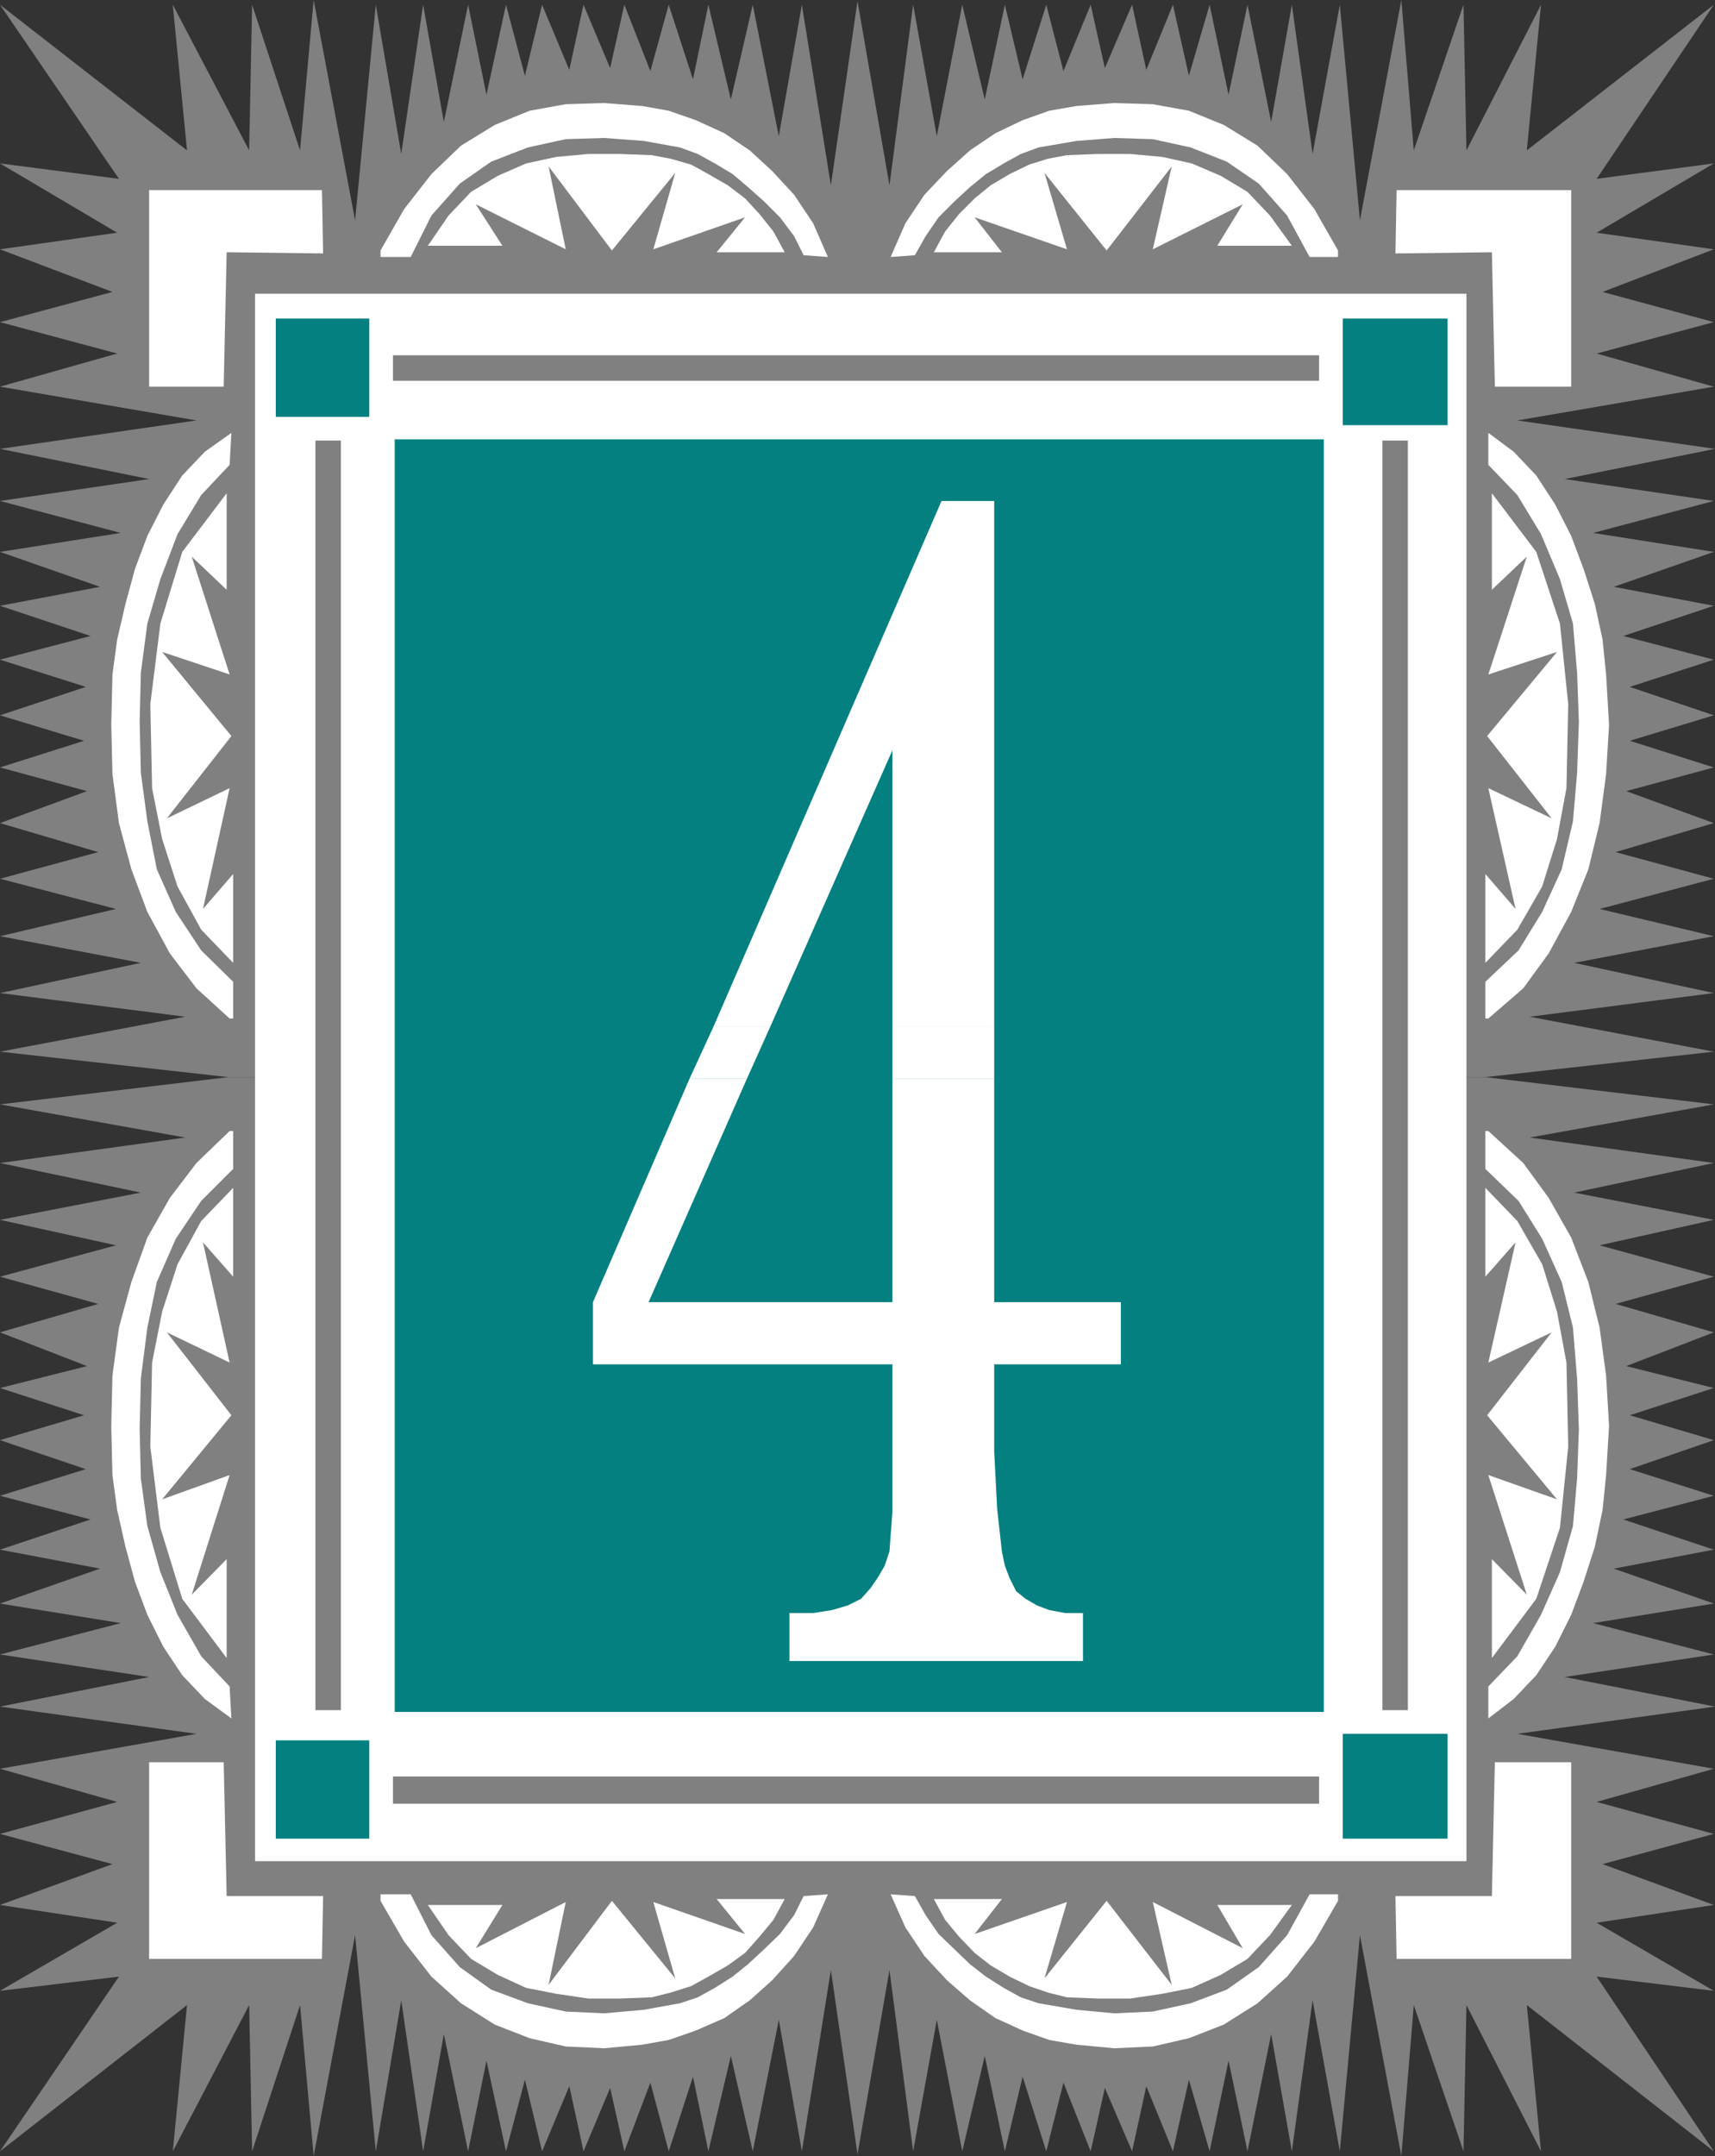 <?xml version="1.0" encoding="UTF-8" standalone="no"?>
<svg
   version="1.0"
   width="123.898mm"
   height="155.668mm"
   id="svg36"
   sodipodi:docname="Framed 4.wmf"
   xmlns:inkscape="http://www.inkscape.org/namespaces/inkscape"
   xmlns:sodipodi="http://sodipodi.sourceforge.net/DTD/sodipodi-0.dtd"
   xmlns="http://www.w3.org/2000/svg"
   xmlns:svg="http://www.w3.org/2000/svg">
  <rect width="100%" height="100%" fill="#333333" stroke="none"/>
  <sodipodi:namedview
     id="namedview36"
     pagecolor="#ffffff"
     bordercolor="#000000"
     borderopacity="0.25"
     inkscape:showpageshadow="2"
     inkscape:pageopacity="0.0"
     inkscape:pagecheckerboard="0"
     inkscape:deskcolor="#d1d1d1"
     inkscape:document-units="mm" />
  <defs
     id="defs1">
    <pattern
       id="WMFhbasepattern"
       patternUnits="userSpaceOnUse"
       width="6"
       height="6"
       x="0"
       y="0" />
  </defs>
  <path
     style="fill:#808080;fill-opacity:1;fill-rule:evenodd;stroke:none"
     d="m 405.579,293.934 62.372,-6.948 -50.253,-9.534 50.253,-6.464 -38.134,-8.241 38.134,-7.272 -31.186,-7.433 31.186,-8.241 -26.823,-7.272 26.823,-7.918 -23.915,-8.726 23.915,-6.464 -22.945,-7.272 22.945,-6.948 -22.945,-7.756 22.945,-7.433 -24.723,-6.464 24.723,-8.241 -27.308,-5.171 27.308,-9.534 -32.963,-5.171 32.963,-8.726 -40.719,-5.979 41.043,-8.241 -53.969,-7.756 53.646,-9.211 -31.994,-9.049 31.994,-8.564 -30.378,-8.241 30.378,-11.635 -31.994,-4.525 31.994,-18.906 -31.994,4.201 L 467.951,1.293 416.89,41.044 420.768,1.293 400.408,41.044 399.6,1.293 386.027,41.044 382.634,0 371.323,60.112 365.829,1.293 358.396,42.014 352.741,1.293 347.085,33.288 340.622,1.293 l -5.171,24.562 -5.171,-24.562 -5.655,19.391 -4.363,-19.391 -7.271,17.775 -3.878,-17.775 -7.433,17.29 L 297.802,1.293 290.369,19.391 285.683,1.293 279.219,21.653 274.372,1.293 268.878,27.147 262.738,1.293 255.789,37.166 249.326,1.293 242.863,50.578 234.137,0.323 226.866,50.578 218.948,1.293 212.646,37.166 205.536,1.293 199.558,27.147 193.418,1.293 189.216,21.653 182.591,1.293 177.582,19.391 170.472,1.293 l -3.878,17.29 -7.271,-17.29 -3.878,17.775 -7.433,-17.775 -4.686,19.391 -5.171,-19.391 -5.332,24.562 -5.009,-24.562 -6.625,31.995 L 115.533,1.293 109.555,42.014 102.607,1.293 96.951,60.112 85.64,0 81.924,41.044 68.835,1.293 68.027,41.044 47.183,1.293 51.061,41.044 0,1.293 32.479,48.801 0,44.599 31.994,63.505 0,68.03 30.701,79.664 0,87.906 31.994,96.47 0,105.519 53.646,114.73 0,122.486 40.719,130.727 0,136.706 32.963,145.432 0,150.603 27.308,160.137 0,165.308 24.723,173.549 0,180.013 23.43,187.446 0,195.202 22.945,202.15 0,209.422 23.753,215.886 0,224.612 26.823,232.53 0,239.801 31.671,248.042 0,255.476 38.457,262.747 0,270.988 50.576,277.452 0,286.986 l 62.372,6.948 z"
     id="path1" />
  <path
     style="fill:#808080;fill-opacity:1;fill-rule:evenodd;stroke:none"
     d="m 405.579,293.934 62.372,7.433 -50.253,9.049 50.253,6.948 -38.134,8.08 38.134,7.433 -31.186,6.948 31.186,8.564 -26.823,7.433 26.823,7.756 -23.915,9.211 23.915,5.979 -22.945,7.433 22.945,6.787 -22.945,7.918 22.945,7.272 -24.723,6.464 24.723,8.241 -27.308,5.171 27.308,9.534 -32.963,5.333 32.963,8.564 -40.719,6.14 41.043,8.08 -53.969,7.433 53.646,9.534 -31.994,9.049 31.994,8.726 -30.378,8.241 30.378,11.15 -31.994,4.848 31.994,18.583 -31.994,-3.878 31.994,47.669 -51.061,-39.913 3.878,39.913 -20.36,-39.913 -0.808,39.913 -13.573,-39.913 -3.393,41.206 -11.311,-60.273 -5.494,58.981 -7.433,-41.206 -5.655,41.206 -5.655,-31.995 -6.463,31.995 -5.171,-24.723 -5.171,24.723 -5.655,-19.553 -4.363,19.553 -7.271,-17.775 -3.878,17.775 -7.433,-17.29 -3.878,17.29 -7.433,-18.745 -4.686,18.745 -6.463,-20.36 -4.848,20.36 -5.494,-26.016 -6.14,26.016 -6.948,-35.873 -6.463,35.873 -6.463,-49.447 -8.726,50.255 -7.271,-50.255 -7.918,49.447 -6.302,-35.873 -7.11,35.873 -5.979,-26.016 -6.14,26.016 -4.201,-20.36 -6.625,20.36 -5.009,-18.745 -7.11,18.745 -3.878,-17.29 -7.271,17.29 -3.878,-17.775 -7.433,17.775 -4.686,-19.553 -5.171,19.553 -5.332,-24.723 -5.009,24.723 -6.625,-31.995 -5.655,31.995 -5.979,-41.206 -6.948,41.206 -5.655,-58.981 -11.311,60.273 -3.716,-41.206 -13.088,39.913 -0.808,-39.913 -20.844,39.913 3.878,-39.913 L 0,587.061 32.479,539.391 0,543.269 31.994,524.686 0,519.839 30.701,508.689 0,500.448 31.994,491.722 0,482.673 53.646,473.139 0,465.706 40.719,457.626 0,451.486 32.963,442.921 0,437.589 27.308,428.055 0,422.884 24.723,414.643 0,408.179 23.43,400.908 0,392.99 22.945,386.203 0,378.77 23.753,372.791 0,363.58 26.823,355.824 0,348.39 31.671,339.826 0,332.878 38.457,325.445 0,317.365 50.576,310.417 0,301.367 l 62.372,-7.433 z"
     id="path2" />
  <path
     style="fill:#ffffff;fill-opacity:1;fill-rule:evenodd;stroke:none"
     d="M 400.408,80.149 H 69.643 V 507.881 H 400.408 Z"
     id="path3" />
  <path
     style="fill:#048080;fill-opacity:1;fill-rule:evenodd;stroke:none"
     d="M 107.777,467.16 H 361.466 V 119.901 H 107.777 Z"
     id="path4" />
  <path
     style="fill:#048080;fill-opacity:1;fill-rule:evenodd;stroke:none"
     d="M 75.299,86.936 H 100.829 V 113.76 H 75.299 Z"
     id="path5" />
  <path
     style="fill:#ffffff;fill-opacity:1;fill-rule:evenodd;stroke:none"
     d="m 30.701,184.052 -0.323,13.735 0.323,13.412 1.777,13.412 3.393,12.604 4.363,11.635 6.14,11.311 7.271,9.534 9.049,8.241 h 0.97 v -10.019 l -8.726,-8.564 -6.948,-10.503 -5.171,-11.635 -2.585,-13.089 -1.777,-13.25 -0.323,-13.897 0.323,-13.412 1.777,-13.412 3.555,-12.119 4.686,-12.281 6.463,-10.665 7.756,-8.241 0.485,-8.726 -7.271,5.171 -6.14,6.464 -5.171,7.918 -4.363,8.564 -3.393,9.049 -2.585,9.534 -2.262,9.695 z"
     id="path6" />
  <path
     style="fill:#ffffff;fill-opacity:1;fill-rule:evenodd;stroke:none"
     d="m 175.32,28.925 -10.341,-0.808 -10.503,0.323 -9.857,1.778 -9.534,3.878 -9.21,5.656 -8.079,7.756 -7.433,9.534 -6.463,11.311 v 1.778 h 8.241 l 5.655,-11.311 7.756,-8.726 8.564,-5.979 10.018,-3.878 10.341,-2.262 10.503,-0.323 10.826,0.808 9.857,1.778 4.848,1.778 4.686,2.585 4.848,2.909 4.201,3.555 4.363,3.878 4.363,4.363 3.878,5.171 2.585,5.171 6.625,0.485 -4.04,-9.211 -5.171,-7.756 -5.979,-6.464 -6.14,-5.656 -6.948,-4.686 -7.756,-3.555 -7.433,-2.585 z"
     id="path7" />
  <path
     style="fill:#ffffff;fill-opacity:1;fill-rule:evenodd;stroke:none"
     d="m 177.905,42.337 5.171,0.97 5.655,1.616 4.686,2.585 5.332,3.07 4.686,3.555 3.878,4.201 3.878,4.848 3.07,5.656 h -18.582 l 7.756,-9.534 -25.046,8.726 5.979,-20.845 -17.29,21.168 -17.29,-22.946 4.686,22.623 -24.561,-12.281 7.271,11.311 h -20.36 l 5.655,-8.241 6.14,-6.464 7.271,-4.363 7.756,-3.393 8.241,-1.778 8.726,-0.808 h 8.564 z"
     id="path8" />
  <path
     style="fill:#ffffff;fill-opacity:1;fill-rule:evenodd;stroke:none"
     d="m 41.527,215.078 2.747,13.897 4.201,12.927 6.463,11.796 8.726,9.049 v -24.239 l -8.241,9.534 7.271,-32.965 -17.128,8.241 17.613,-22.461 -18.905,-22.946 18.421,6.14 -10.341,-32.157 9.534,9.049 V 134.605 l -12.119,15.998 -5.979,19.553 -2.747,21.976 z"
     id="path9" />
  <path
     style="fill:#ffffff;fill-opacity:1;fill-rule:evenodd;stroke:none"
     d="M 40.719,51.871 H 87.902 L 88.226,69.161 61.887,68.838 61.079,105.519 H 40.719 Z"
     id="path10" />
  <path
     style="fill:#ffffff;fill-opacity:1;fill-rule:evenodd;stroke:none"
     d="m 30.701,402.523 -0.323,-13.412 0.323,-13.735 1.777,-13.089 3.393,-12.443 4.363,-12.119 6.14,-10.827 7.271,-9.534 9.049,-8.726 h 0.97 v 10.342 l -8.726,8.726 -6.948,10.342 -5.171,11.796 -2.585,12.443 -1.777,13.897 -0.323,13.897 0.323,13.412 1.777,12.927 3.555,12.604 4.686,11.635 6.463,11.311 7.756,8.241 0.485,8.726 -7.271,-5.333 -6.14,-6.464 -5.171,-7.756 -4.363,-8.726 -3.393,-9.049 -2.585,-9.534 -2.262,-10.019 z"
     id="path11" />
  <path
     style="fill:#ffffff;fill-opacity:1;fill-rule:evenodd;stroke:none"
     d="m 175.32,557.974 -10.341,0.97 -10.503,-0.485 -9.857,-2.262 -9.534,-3.717 -9.21,-5.817 -8.079,-7.272 -7.433,-9.534 -6.463,-11.15 v -1.778 h 8.241 l 5.655,11.15 7.756,8.726 8.564,6.14 10.018,3.717 10.341,2.262 10.503,0.485 10.826,-0.97 9.857,-1.778 4.848,-1.616 4.686,-2.585 4.848,-3.07 4.201,-3.393 4.363,-4.04 4.363,-4.201 3.878,-5.171 2.585,-5.171 6.625,-0.485 -4.04,9.049 -5.171,7.756 -5.979,6.625 -6.14,5.494 -6.948,4.848 -7.756,3.393 -7.433,2.585 z"
     id="path12" />
  <path
     style="fill:#ffffff;fill-opacity:1;fill-rule:evenodd;stroke:none"
     d="m 177.905,545.047 5.171,-1.293 5.655,-1.778 4.686,-2.585 5.332,-3.07 4.686,-3.393 3.878,-4.363 3.878,-4.686 3.07,-5.656 h -18.582 l 7.756,9.534 -25.046,-8.726 5.979,20.845 -17.29,-21.168 -17.29,22.946 4.686,-22.623 -24.561,12.604 7.271,-11.796 h -20.36 l 5.655,8.241 6.14,6.464 7.271,4.363 7.756,3.555 8.241,1.616 8.726,1.293 h 8.564 z"
     id="path13" />
  <path
     style="fill:#ffffff;fill-opacity:1;fill-rule:evenodd;stroke:none"
     d="m 41.527,371.821 2.747,-13.897 4.201,-12.927 6.463,-11.796 8.726,-9.049 v 24.239 l -8.241,-9.372 7.271,32.803 -17.128,-8.241 17.613,22.623 -18.905,22.946 18.421,-6.625 -10.341,32.641 9.534,-9.695 v 26.986 L 49.768,436.296 43.79,416.905 41.043,394.767 Z"
     id="path14" />
  <path
     style="fill:#ffffff;fill-opacity:1;fill-rule:evenodd;stroke:none"
     d="m 40.719,534.543 h 47.183 l 0.323,-17.129 H 61.887 L 61.079,480.895 H 40.719 Z"
     id="path15" />
  <path
     style="fill:#ffffff;fill-opacity:1;fill-rule:evenodd;stroke:none"
     d="m 438.542,184.052 0.808,13.735 -0.808,13.412 -1.777,13.412 -3.07,12.604 -4.686,11.635 -6.14,11.311 -6.948,9.534 -9.534,8.241 h -0.808 v -10.019 l 9.049,-8.564 6.463,-10.503 5.332,-11.635 3.07,-13.089 1.131,-13.25 0.485,-13.897 -0.485,-13.412 -1.131,-13.412 -3.555,-12.119 -5.171,-12.281 -6.463,-10.665 -7.918,-8.241 v -8.726 l 6.948,5.171 6.14,6.464 5.171,7.918 4.363,8.564 3.393,9.049 3.07,9.534 2.101,9.695 z"
     id="path16" />
  <path
     style="fill:#ffffff;fill-opacity:1;fill-rule:evenodd;stroke:none"
     d="m 293.924,28.925 10.341,-0.808 10.503,0.323 9.857,1.778 9.534,3.878 9.21,5.656 8.079,7.756 7.433,9.534 6.463,11.311 v 1.778 h -7.756 l -6.14,-11.311 -7.756,-8.726 -8.726,-5.979 -9.857,-3.878 -10.341,-2.262 -10.503,-0.323 -10.341,0.808 -10.341,1.778 -4.848,1.778 -4.686,2.585 -4.848,2.909 -4.363,3.555 -4.201,3.878 -4.363,4.363 -3.555,5.171 -2.909,5.171 -6.625,0.485 4.04,-9.211 5.171,-7.756 6.14,-6.464 6.302,-5.656 6.948,-4.686 7.433,-3.555 7.271,-2.585 z"
     id="path17" />
  <path
     style="fill:#ffffff;fill-opacity:1;fill-rule:evenodd;stroke:none"
     d="m 291.338,42.337 -5.171,0.97 -5.171,1.616 -5.332,2.585 -5.171,3.07 -4.363,3.555 -4.201,4.201 -3.878,4.848 -3.07,5.656 h 18.582 l -7.433,-9.534 25.207,8.726 -6.14,-20.845 16.966,21.168 17.774,-22.946 -5.171,22.623 24.561,-12.281 -6.948,11.311 h 20.36 l -5.979,-8.241 -6.14,-6.464 -7.271,-4.363 -7.918,-3.393 -8.079,-1.778 -8.726,-0.808 h -8.726 z"
     id="path18" />
  <path
     style="fill:#ffffff;fill-opacity:1;fill-rule:evenodd;stroke:none"
     d="m 427.716,215.078 -2.585,13.897 -4.04,12.927 -6.787,11.796 -8.726,9.049 v -24.239 l 8.241,9.534 -7.433,-32.965 17.29,8.241 -17.613,-22.461 19.067,-22.946 -18.744,6.14 10.503,-32.157 -9.534,9.049 V 134.605 l 12.119,15.998 6.463,19.553 2.262,21.976 z"
     id="path19" />
  <path
     style="fill:#ffffff;fill-opacity:1;fill-rule:evenodd;stroke:none"
     d="M 429.009,51.871 H 381.341 l -0.323,17.29 26.338,-0.323 0.808,36.681 h 20.845 z"
     id="path20" />
  <path
     style="fill:#ffffff;fill-opacity:1;fill-rule:evenodd;stroke:none"
     d="m 438.542,402.523 0.808,-13.412 -0.808,-13.735 -1.777,-13.089 -3.07,-12.443 -4.686,-12.119 -6.14,-10.827 -6.948,-9.534 -9.534,-8.726 h -0.808 v 10.342 l 9.049,8.726 6.463,10.342 5.332,11.796 3.07,12.443 1.131,13.897 0.485,13.897 -0.485,13.412 -1.131,12.927 -3.555,12.604 -5.171,11.635 -6.463,11.311 -7.918,8.241 v 8.726 l 6.948,-5.333 6.14,-6.464 5.171,-7.756 4.363,-8.726 3.393,-9.049 3.07,-9.534 2.101,-10.019 z"
     id="path21" />
  <path
     style="fill:#ffffff;fill-opacity:1;fill-rule:evenodd;stroke:none"
     d="m 293.924,557.974 10.341,0.97 10.503,-0.485 9.857,-2.262 9.534,-3.717 9.21,-5.817 8.079,-7.272 7.433,-9.534 6.463,-11.15 v -1.778 h -7.756 l -6.14,11.15 -7.756,8.726 -8.726,6.14 -9.857,3.717 -10.341,2.262 -10.503,0.485 -10.341,-0.97 -10.341,-1.778 -4.848,-1.616 -4.686,-2.585 -4.848,-3.07 -4.363,-3.393 -4.201,-4.04 -4.363,-4.201 -3.555,-5.171 -2.909,-5.171 -6.625,-0.485 4.04,9.049 5.171,7.756 6.14,6.625 6.302,5.494 6.948,4.848 7.433,3.393 7.271,2.585 z"
     id="path22" />
  <path
     style="fill:#ffffff;fill-opacity:1;fill-rule:evenodd;stroke:none"
     d="m 291.338,545.047 -5.171,-1.293 -5.171,-1.778 -5.332,-2.585 -5.171,-3.07 -4.363,-3.393 -4.201,-4.363 -3.878,-4.686 -3.07,-5.656 h 18.582 l -7.433,9.534 25.207,-8.726 -6.14,20.845 16.966,-21.168 17.774,22.946 -5.171,-22.623 24.561,12.604 -6.948,-11.796 h 20.36 l -5.979,8.241 -6.14,6.464 -7.271,4.363 -7.918,3.555 -8.079,1.616 -8.726,1.293 h -8.726 z"
     id="path23" />
  <path
     style="fill:#ffffff;fill-opacity:1;fill-rule:evenodd;stroke:none"
     d="m 427.716,371.821 -2.585,-13.897 -4.04,-12.927 -6.787,-11.796 -8.726,-9.049 v 24.239 l 8.241,-9.372 -7.433,32.803 17.29,-8.241 -17.613,22.623 19.067,22.946 -18.744,-6.625 10.503,32.641 -9.534,-9.695 v 26.986 l 12.119,-16.159 6.463,-19.391 2.262,-22.138 z"
     id="path24" />
  <path
     style="fill:#ffffff;fill-opacity:1;fill-rule:evenodd;stroke:none"
     d="M 429.009,534.543 H 381.341 l -0.323,-17.129 h 26.338 l 0.808,-36.52 h 20.845 z"
     id="path25" />
  <path
     style="fill:#048080;fill-opacity:1;fill-rule:evenodd;stroke:none"
     d="M 75.299,474.916 H 100.829 v 26.824 H 75.299 Z"
     id="path26" />
  <path
     style="fill:#048080;fill-opacity:1;fill-rule:evenodd;stroke:none"
     d="m 366.637,86.936 h 28.601 v 29.086 h -28.601 z"
     id="path27" />
  <path
     style="fill:#048080;fill-opacity:1;fill-rule:evenodd;stroke:none"
     d="m 366.637,473.139 h 28.601 v 28.602 h -28.601 z"
     id="path28" />
  <path
     style="fill:#808080;fill-opacity:1;fill-rule:evenodd;stroke:none"
     d="m 107.293,492.207 v -7.433 h 252.881 v 7.433 z"
     id="path29" />
  <path
     style="fill:#808080;fill-opacity:1;fill-rule:evenodd;stroke:none"
     d="m 107.293,103.903 v -6.948 h 252.881 v 6.948 z"
     id="path30" />
  <path
     style="fill:#808080;fill-opacity:1;fill-rule:evenodd;stroke:none"
     d="m 377.463,120.224 h 6.948 v 346.451 h -6.948 z"
     id="path31" />
  <path
     style="fill:#808080;fill-opacity:1;fill-rule:evenodd;stroke:none"
     d="m 86.125,120.224 h 6.948 v 346.451 h -6.948 z"
     id="path32" />
  <path
     style="fill:#ffffff;fill-opacity:1;fill-rule:evenodd;stroke:none"
     d="m 194.872,280.037 62.21,-143.331 h 14.381 V 280.037 H 243.671 V 204.736 L 210.384,280.037 Z"
     id="path33" />
  <path
     style="fill:#ffffff;fill-opacity:1;fill-rule:evenodd;stroke:none"
     d="m 188.247,294.419 6.625,-14.382 H 210.384 l -6.463,14.382 z"
     id="path34" />
  <path
     style="fill:#ffffff;fill-opacity:1;fill-rule:evenodd;stroke:none"
     d="m 243.671,294.419 v -14.382 h 27.793 v 14.382 z"
     id="path35" />
  <path
     style="fill:#ffffff;fill-opacity:1;fill-rule:evenodd;stroke:none"
     d="m 188.247,294.419 -26.338,60.92 v 16.967 h 81.762 v 24.562 15.674 l -0.808,10.827 -1.293,3.878 -1.777,3.07 -2.101,3.07 -2.585,2.909 -3.555,1.778 -4.363,1.293 -5.171,0.808 h -6.463 v 13.089 h 80.146 v -13.089 h -4.848 l -4.363,-0.808 -3.393,-1.293 -3.07,-1.778 -2.585,-2.101 -1.777,-3.555 -1.293,-3.393 -0.808,-3.878 -1.293,-11.635 -0.808,-15.674 v -23.754 h 34.579 v -16.967 h -34.579 v -60.92 h -27.793 v 60.92 h -66.573 l 26.823,-60.92 z"
     id="path36" />
</svg>
